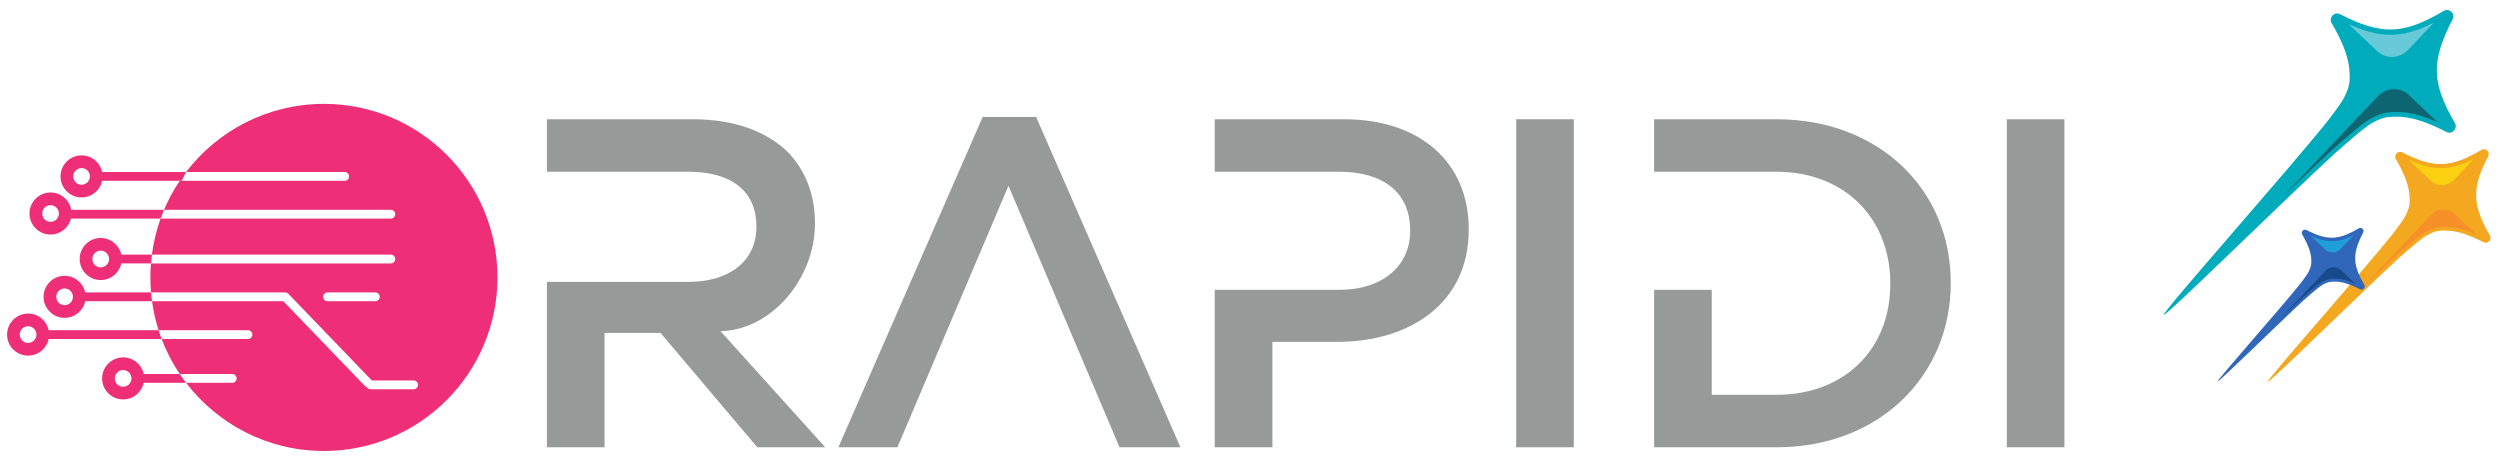 <?xml version="1.0" encoding="UTF-8" standalone="no"?>
<svg
   xmlns:dc="http://purl.org/dc/elements/1.1/"
   xmlns:cc="http://creativecommons.org/ns#"
   xmlns:rdf="http://www.w3.org/1999/02/22-rdf-syntax-ns#"
   xmlns:svg="http://www.w3.org/2000/svg"
   xmlns="http://www.w3.org/2000/svg"
   viewBox="0 0 176.599 32.502"
   height="32.502"
   width="176.599"
   xml:space="preserve"
   id="svg2"
   version="1.1"><defs
     id="defs6"><clipPath
       id="clipPath18"
       clipPathUnits="userSpaceOnUse"><path
         id="path16"
         d="M 0.375,0.485 H 109.4 V 18.878 H 0.375 Z" /></clipPath><clipPath
       id="clipPath98"
       clipPathUnits="userSpaceOnUse"><path
         id="path96"
         d="M 0,24.376 H 132.449 V 0 H 0 Z" /></clipPath></defs><g
     transform="matrix(1.333,0,0,-1.333,0,32.502)"
     id="g10"><g
       id="g12"><g
         clip-path="url(#clipPath18)"
         id="g14"><g
           transform="translate(38.183,6.832)"
           id="g20"><path
             id="path22"
             style="fill:#969b9a;fill-opacity:1;fill-rule:nonzero;stroke:none"
             d="m 0,0 c 2.751,0.07 5.005,2.838 5.005,5.693 v 0.05 c 0,1.515 -0.522,2.806 -1.441,3.749 -1.117,1.093 -2.831,1.739 -5.016,1.739 H -9.2 V 8.45 h 7.499 C 0.559,8.45 1.9,7.431 1.9,5.569 V 5.519 C 1.9,3.756 0.51,2.614 -1.675,2.614 H -9.2 v -8.767 h 3.054 v 6.06 h 2.967 l 5.129,-6.06 h 3.601 z" /></g><g
           transform="translate(71.227,18.063)"
           id="g24"><path
             id="path26"
             style="fill:#969b9a;fill-opacity:1;fill-rule:nonzero;stroke:none"
             d="m 0,0 h -6.854 v -2.782 h 6.606 c 2.284,0 3.749,-1.067 3.749,-3.104 v -0.049 c 0,-1.813 -1.44,-3.104 -3.749,-3.104 h -6.606 v -8.344 h 3.055 v 5.587 h 3.452 c 3.824,0 6.953,2.036 6.953,5.935 v 0.05 C 6.606,-2.309 4.049,0 0,0" /></g><path
           id="path28"
           style="fill:#969b9a;fill-opacity:1;fill-rule:nonzero;stroke:none"
           d="m 80.346,0.68 h 3.055 v 17.383 h -3.055 z" /><path
           id="path30"
           style="fill:#969b9a;fill-opacity:1;fill-rule:nonzero;stroke:none"
           d="m 106.346,0.68 h 3.054 v 17.383 h -3.054 z" /><g
           transform="translate(94.138,18.063)"
           id="g32"><path
             id="path34"
             style="fill:#969b9a;fill-opacity:1;fill-rule:nonzero;stroke:none"
             d="M 0,0 H -6.482 V -2.782 H -3.428 -2.026 0 c 3.65,0 6.034,-2.508 6.034,-5.91 v -0.049 c 0,-3.402 -2.384,-5.861 -6.034,-5.861 h -3.428 v 5.563 h -3.054 v -8.344 H 0 c 5.462,0 9.238,3.8 9.238,8.691 v 0.05 C 9.238,-3.75 5.462,0 0,0" /></g><g
           transform="translate(52.076,18.187)"
           id="g36"><path
             id="path38"
             style="fill:#969b9a;fill-opacity:1;fill-rule:nonzero;stroke:none"
             d="m 0,0 -7.649,-17.508 h 3.13 L 1.366,-3.65 7.252,-17.508 h 3.227 L 2.831,0 Z" /></g><g
           transform="translate(6.525,3.215)"
           id="g40"><path
             id="path42"
             style="fill:#ee2f77;fill-opacity:1;fill-rule:nonzero;stroke:none"
             d="M 0,0 C -0.615,0 -1.114,0.499 -1.114,1.115 -1.114,1.73 -0.615,2.229 0,2.229 0.616,2.229 1.115,1.73 1.115,1.115 1.115,0.499 0.616,0 0,0 m 0.443,1.115 c 0,0.244 -0.199,0.442 -0.443,0.442 -0.244,0 -0.442,-0.198 -0.442,-0.442 0,-0.245 0.198,-0.442 0.442,-0.442 0.244,0 0.443,0.197 0.443,0.442" /></g><g
           transform="translate(1.489,5.537)"
           id="g44"><path
             id="path46"
             style="fill:#ee2f77;fill-opacity:1;fill-rule:nonzero;stroke:none"
             d="M 0,0 C -0.616,0 -1.114,0.498 -1.114,1.114 -1.114,1.73 -0.616,2.229 0,2.229 0.615,2.229 1.114,1.73 1.114,1.114 1.114,0.498 0.615,0 0,0 m 0.442,1.114 c 0,0.244 -0.198,0.443 -0.442,0.443 -0.244,0 -0.442,-0.199 -0.442,-0.443 0,-0.244 0.198,-0.442 0.442,-0.442 0.244,0 0.442,0.198 0.442,0.442" /></g><g
           transform="translate(3.424,7.539)"
           id="g48"><path
             id="path50"
             style="fill:#ee2f77;fill-opacity:1;fill-rule:nonzero;stroke:none"
             d="m 0,0 c -0.615,0 -1.115,0.499 -1.115,1.114 0,0.616 0.5,1.115 1.115,1.115 0.615,0 1.115,-0.499 1.115,-1.115 C 1.115,0.499 0.615,0 0,0 m 0.442,1.114 c 0,0.244 -0.198,0.443 -0.442,0.443 -0.244,0 -0.443,-0.199 -0.443,-0.443 0,-0.244 0.199,-0.442 0.443,-0.442 0.244,0 0.442,0.198 0.442,0.442" /></g><g
           transform="translate(2.678,11.953)"
           id="g52"><path
             id="path54"
             style="fill:#ee2f77;fill-opacity:1;fill-rule:nonzero;stroke:none"
             d="m 0,0 c -0.615,0 -1.115,0.499 -1.115,1.115 0,0.615 0.5,1.114 1.115,1.114 0.615,0 1.115,-0.499 1.115,-1.114 C 1.115,0.499 0.615,0 0,0 m 0.443,1.115 c 0,0.244 -0.199,0.442 -0.443,0.442 -0.244,0 -0.442,-0.198 -0.442,-0.442 0,-0.245 0.198,-0.442 0.442,-0.442 0.244,0 0.443,0.197 0.443,0.442" /></g><g
           transform="translate(4.322,13.92)"
           id="g56"><path
             id="path58"
             style="fill:#ee2f77;fill-opacity:1;fill-rule:nonzero;stroke:none"
             d="M 0,0 C -0.615,0 -1.114,0.499 -1.114,1.114 -1.114,1.73 -0.615,2.229 0,2.229 0.615,2.229 1.115,1.73 1.115,1.114 1.115,0.499 0.615,0 0,0 m 0.443,1.114 c 0,0.245 -0.199,0.442 -0.443,0.442 -0.244,0 -0.442,-0.197 -0.442,-0.442 0,-0.244 0.198,-0.441 0.442,-0.441 0.244,0 0.443,0.197 0.443,0.441" /></g><g
           transform="translate(5.336,9.542)"
           id="g60"><path
             id="path62"
             style="fill:#ee2f77;fill-opacity:1;fill-rule:nonzero;stroke:none"
             d="M 0,0 C -0.615,0 -1.114,0.499 -1.114,1.114 -1.114,1.73 -0.615,2.229 0,2.229 0.616,2.229 1.115,1.73 1.115,1.114 1.115,0.499 0.616,0 0,0 m 0.443,1.114 c 0,0.244 -0.199,0.443 -0.443,0.443 -0.244,0 -0.442,-0.199 -0.442,-0.443 0,-0.244 0.198,-0.442 0.442,-0.442 0.244,0 0.443,0.198 0.443,0.442" /></g><g
           transform="translate(17.165,18.878)"
           id="g64"><path
             id="path66"
             style="fill:#ee2f77;fill-opacity:1;fill-rule:nonzero;stroke:none"
             d="M 0,0 C -2.978,0 -5.624,-1.416 -7.305,-3.611 H 1.1 c 0.129,0 0.234,-0.104 0.234,-0.233 0,-0.129 -0.105,-0.233 -0.234,-0.233 H -7.641 C -7.965,-4.559 -8.244,-5.073 -8.473,-5.614 H 3.545 c 0.128,0 0.233,-0.104 0.233,-0.233 0,-0.129 -0.105,-0.233 -0.233,-0.233 h -12.2 C -8.874,-6.689 -9.029,-7.328 -9.116,-7.989 H 3.545 c 0.128,0 0.233,-0.105 0.233,-0.233 0,-0.129 -0.105,-0.234 -0.233,-0.234 h -12.71 c -0.019,-0.244 -0.032,-0.491 -0.032,-0.74 0,-0.269 0.014,-0.533 0.036,-0.796 h 7.109 c 0,0 10e-4,0 0.002,0 0.026,0 0.051,-0.007 0.076,-0.015 0.004,-0.002 0.009,-0.002 0.013,-0.003 0.007,-0.004 0.012,-0.009 0.019,-0.014 0.02,-0.01 0.04,-0.021 0.056,-0.038 0,0 10e-4,0 0.002,-0.002 l 4.422,-4.592 H 4.75 c 0.129,0 0.234,-0.104 0.234,-0.233 0,-0.128 -0.105,-0.233 -0.234,-0.233 H 2.449 c 0,0 -0.124,0 -0.435,0.338 l -4.166,4.327 h -6.957 c 0.073,-0.529 0.189,-1.042 0.347,-1.537 h 4.737 c 0.128,0 0.233,-0.105 0.233,-0.233 0,-0.129 -0.105,-0.234 -0.233,-0.234 h -4.574 c 0.25,-0.658 0.572,-1.279 0.958,-1.855 h 2.781 c 0.129,0 0.233,-0.104 0.233,-0.233 0,-0.129 -0.104,-0.233 -0.233,-0.233 h -2.445 c 1.681,-2.195 4.327,-3.612 7.305,-3.612 5.079,0 9.197,4.118 9.197,9.198 C 9.197,-4.117 5.079,0 0,0 M 2.725,-10.457 H 0.193 c -0.129,0 -0.233,0.103 -0.233,0.232 0,0.129 0.104,0.233 0.233,0.233 h 2.532 c 0.128,0 0.233,-0.104 0.233,-0.233 0,-0.129 -0.105,-0.232 -0.233,-0.232" /></g><g
           transform="translate(5.437,15.268)"
           id="g68"><path
             id="path70"
             style="fill:#ee2f77;fill-opacity:1;fill-rule:nonzero;stroke:none"
             d="m 0,0 c -0.089,0 -0.161,-0.104 -0.161,-0.233 0,-0.129 0.072,-0.234 0.161,-0.234 H 4.192 C 4.266,-0.307 4.343,-0.152 4.423,0 Z" /></g><g
           transform="translate(3.424,13.265)"
           id="g72"><path
             id="path74"
             style="fill:#ee2f77;fill-opacity:1;fill-rule:nonzero;stroke:none"
             d="m 0,0 c -0.129,0 -0.233,-0.105 -0.233,-0.233 0,-0.129 0.104,-0.234 0.233,-0.234 H 5.087 C 5.143,-0.309 5.204,-0.153 5.268,0 Z" /></g><g
           transform="translate(6.234,10.889)"
           id="g76"><path
             id="path78"
             style="fill:#ee2f77;fill-opacity:1;fill-rule:nonzero;stroke:none"
             d="m 0,0 c -0.094,0 -0.171,-0.104 -0.171,-0.233 0,-0.129 0.077,-0.233 0.171,-0.233 H 1.779 C 1.788,-0.309 1.8,-0.154 1.815,0 Z" /></g><g
           transform="translate(2.22,6.884)"
           id="g80"><path
             id="path82"
             style="fill:#ee2f77;fill-opacity:1;fill-rule:nonzero;stroke:none"
             d="m 0,0 c -0.129,0 -0.233,-0.104 -0.233,-0.233 0,-0.129 0.104,-0.233 0.233,-0.233 H 6.346 C 6.288,-0.313 6.233,-0.158 6.183,0 Z" /></g><g
           transform="translate(7.627,4.562)"
           id="g84"><path
             id="path86"
             style="fill:#ee2f77;fill-opacity:1;fill-rule:nonzero;stroke:none"
             d="m 0,0 c -0.129,0 -0.233,-0.104 -0.233,-0.233 0,-0.128 0.104,-0.233 0.233,-0.233 H 2.233 C 2.117,-0.314 2.004,-0.159 1.897,0 Z" /></g><g
           transform="translate(4.304,8.887)"
           id="g88"><path
             id="path90"
             style="fill:#ee2f77;fill-opacity:1;fill-rule:nonzero;stroke:none"
             d="m 0,0 c -0.129,0 -0.233,-0.104 -0.233,-0.233 0,-0.129 0.104,-0.233 0.233,-0.233 H 3.752 C 3.731,-0.312 3.713,-0.157 3.7,0 Z" /></g></g></g><g
       id="g92"><g
         clip-path="url(#clipPath98)"
         id="g94"><g
           transform="translate(131.979,11.741)"
           id="g100"><path
             id="path102"
             style="fill:#f3a81f;fill-opacity:1;fill-rule:nonzero;stroke:none"
             d="m 0,0 c 0.008,0.053 -0.001,0.111 -0.033,0.167 -0.237,0.406 -0.416,0.767 -0.537,1.104 -0.122,0.338 -0.185,0.654 -0.192,0.971 -0.007,0.317 0.043,0.636 0.149,0.981 0.107,0.345 0.27,0.716 0.489,1.137 0.03,0.057 0.036,0.116 0.026,0.169 -0.01,0.052 -0.038,0.1 -0.076,0.136 -0.038,0.036 -0.087,0.061 -0.14,0.069 C -0.367,4.741 -0.425,4.731 -0.481,4.698 -0.89,4.457 -1.252,4.275 -1.59,4.15 -1.929,4.026 -2.245,3.959 -2.562,3.949 -2.88,3.939 -3.198,3.986 -3.542,4.089 -3.885,4.192 -4.254,4.351 -4.673,4.566 -4.73,4.596 -4.789,4.602 -4.841,4.591 -4.894,4.58 -4.942,4.552 -4.979,4.514 -5.015,4.475 -5.04,4.426 -5.048,4.372 -5.057,4.319 -5.047,4.261 -5.015,4.206 -4.98,4.146 -4.947,4.087 -4.914,4.029 -4.727,3.694 -4.582,3.39 -4.479,3.103 -4.357,2.765 -4.293,2.45 -4.286,2.133 -4.279,1.817 -4.287,1.652 -4.502,1.21 -4.541,1.128 -4.624,0.999 -4.741,0.834 -4.854,0.675 -4.997,0.482 -5.165,0.264 c -1.583,-1.985 -6.725,-7.769 -6.637,-7.851 0.08,-0.076 4.731,4.511 6.959,6.566 0.493,0.434 0.918,0.796 1.198,1.008 0.106,0.081 0.191,0.14 0.251,0.173 0.43,0.237 0.594,0.254 0.911,0.264 0.316,0.01 0.634,-0.038 0.978,-0.141 0.287,-0.086 0.593,-0.213 0.93,-0.377 0.066,-0.032 0.132,-0.065 0.2,-0.1 0.057,-0.029 0.115,-0.035 0.168,-0.024 0.053,0.011 0.101,0.038 0.137,0.077 C -0.033,-0.103 -0.008,-0.053 0,0" /></g><g
           transform="translate(130.471,15.689)"
           id="g104"><path
             id="path106"
             style="fill:#fbd010;fill-opacity:1;fill-rule:nonzero;stroke:none"
             d="M 0,0 C -0.363,-0.134 -0.702,-0.204 -1.036,-0.214 -1.37,-0.225 -1.711,-0.176 -2.079,-0.066 -2.308,0.003 -2.55,0.096 -2.82,0.219 l 1.15,-1.09 c 0.352,-0.334 0.911,-0.316 1.249,0.04 L 0.635,0.283 C 0.407,0.166 0.199,0.073 0,0" /></g><g
           transform="translate(128.503,12.064)"
           id="g108"><path
             id="path110"
             style="fill:#f79029;fill-opacity:1;fill-rule:nonzero;stroke:none"
             d="M 0,0 C 0.452,0.249 0.643,0.278 1.003,0.289 1.337,0.299 1.677,0.251 2.045,0.14 2.26,0.076 2.491,-0.012 2.745,-0.126 L 1.587,0.971 C 1.234,1.306 0.674,1.288 0.336,0.932 l -3.782,-3.989 c 0.727,0.695 1.418,1.35 1.957,1.847 l 0.002,0.002 0.002,0.002 c 0.556,0.489 0.952,0.822 1.209,1.017 C -0.158,-0.099 -0.067,-0.037 0,0" /></g><g
           transform="translate(130.135,17.644)"
           id="g112"><path
             id="path114"
             style="fill:#00acbb;fill-opacity:1;fill-rule:nonzero;stroke:none"
             d="m 0,0 c 0.011,0.07 -0.001,0.146 -0.044,0.219 -0.31,0.533 -0.545,1.005 -0.704,1.448 -0.159,0.443 -0.242,0.856 -0.251,1.272 -0.009,0.416 0.056,0.834 0.196,1.286 0.14,0.453 0.353,0.939 0.64,1.491 0.039,0.075 0.048,0.152 0.035,0.221 -0.014,0.069 -0.05,0.131 -0.1,0.179 -0.05,0.047 -0.114,0.08 -0.184,0.09 C -0.482,6.216 -0.558,6.203 -0.631,6.16 -1.167,5.844 -1.641,5.605 -2.085,5.441 -2.529,5.278 -2.944,5.19 -3.359,5.177 -3.775,5.164 -4.193,5.225 -4.643,5.36 -5.094,5.496 -5.578,5.705 -6.127,5.986 -6.202,6.025 -6.278,6.033 -6.347,6.018 -6.417,6.004 -6.479,5.968 -6.527,5.917 -6.575,5.867 -6.608,5.802 -6.619,5.732 -6.629,5.662 -6.617,5.587 -6.575,5.514 -6.529,5.435 -6.485,5.358 -6.443,5.281 -6.198,4.843 -6.007,4.444 -5.872,4.068 -5.713,3.625 -5.629,3.212 -5.619,2.797 -5.61,2.382 -5.621,2.166 -5.902,1.586 -5.953,1.479 -6.062,1.31 -6.215,1.094 -6.363,0.885 -6.552,0.632 -6.771,0.346 -8.847,-2.257 -15.588,-9.84 -15.473,-9.947 c 0.105,-0.099 6.203,5.915 9.124,8.608 0.646,0.569 1.204,1.044 1.57,1.322 0.139,0.106 0.251,0.183 0.329,0.226 0.564,0.312 0.779,0.334 1.194,0.347 0.416,0.012 0.832,-0.049 1.282,-0.185 0.378,-0.113 0.778,-0.279 1.221,-0.494 0.085,-0.042 0.172,-0.085 0.261,-0.131 0.075,-0.039 0.151,-0.047 0.221,-0.032 0.069,0.014 0.132,0.051 0.179,0.101 C -0.044,-0.135 -0.011,-0.07 0,0" /></g><g
           transform="translate(128.157,22.82)"
           id="g116"><path
             id="path118"
             style="fill:#68cad8;fill-opacity:1;fill-rule:nonzero;stroke:none"
             d="m 0,0 c -0.476,-0.175 -0.92,-0.267 -1.358,-0.281 -0.438,-0.013 -0.885,0.05 -1.368,0.195 -0.3,0.09 -0.616,0.212 -0.971,0.373 l 1.507,-1.429 c 0.462,-0.438 1.195,-0.415 1.638,0.052 L 0.833,0.371 C 0.534,0.217 0.261,0.096 0,0" /></g><g
           transform="translate(125.577,18.068)"
           id="g120"><path
             id="path122"
             style="fill:#0c6571;fill-opacity:1;fill-rule:nonzero;stroke:none"
             d="m 0,0 c 0.592,0.327 0.843,0.365 1.315,0.379 0.437,0.014 0.884,-0.05 1.366,-0.195 0.282,-0.085 0.584,-0.2 0.917,-0.35 L 2.081,1.273 C 1.618,1.712 0.884,1.689 0.44,1.221 l -4.957,-5.228 c 0.952,0.91 1.858,1.769 2.565,2.421 l 0.003,0.002 0.002,0.002 c 0.73,0.642 1.248,1.079 1.585,1.335 C -0.207,-0.13 -0.088,-0.049 0,0" /></g><g
           transform="translate(125.313,9.179)"
           id="g124"><path
             id="path126"
             style="fill:#3167ba;fill-opacity:1;fill-rule:nonzero;stroke:none"
             d="m 0,0 c 0.005,0.035 -0.001,0.073 -0.022,0.11 -0.156,0.269 -0.274,0.506 -0.355,0.73 -0.08,0.223 -0.122,0.431 -0.126,0.64 -0.005,0.21 0.028,0.42 0.099,0.648 0.07,0.228 0.177,0.473 0.322,0.751 0.02,0.038 0.024,0.076 0.017,0.111 C -0.072,3.025 -0.09,3.057 -0.115,3.08 -0.14,3.104 -0.172,3.121 -0.207,3.126 -0.243,3.131 -0.281,3.124 -0.318,3.102 -0.588,2.943 -0.826,2.823 -1.05,2.741 -1.274,2.658 -1.483,2.614 -1.692,2.607 -1.901,2.601 -2.112,2.632 -2.339,2.7 -2.566,2.768 -2.809,2.873 -3.086,3.015 -3.124,3.035 -3.162,3.039 -3.197,3.031 -3.232,3.024 -3.263,3.006 -3.287,2.98 -3.312,2.955 -3.328,2.923 -3.334,2.887 -3.339,2.852 -3.333,2.814 -3.311,2.777 -3.288,2.737 -3.266,2.699 -3.245,2.66 -3.122,2.439 -3.026,2.239 -2.957,2.049 -2.877,1.826 -2.835,1.618 -2.83,1.409 -2.826,1.2 -2.831,1.091 -2.972,0.799 -2.999,0.745 -3.053,0.66 -3.13,0.551 -3.205,0.446 -3.3,0.318 -3.41,0.174 c -1.046,-1.311 -4.441,-5.13 -4.383,-5.184 0.053,-0.05 3.124,2.979 4.595,4.336 0.326,0.286 0.607,0.526 0.791,0.666 0.07,0.053 0.126,0.092 0.166,0.114 0.284,0.156 0.392,0.168 0.601,0.174 0.209,0.006 0.419,-0.025 0.646,-0.093 0.19,-0.057 0.392,-0.14 0.615,-0.249 0.043,-0.021 0.086,-0.043 0.131,-0.066 0.038,-0.019 0.076,-0.023 0.111,-0.016 0.035,0.007 0.067,0.025 0.091,0.051 C -0.022,-0.068 -0.005,-0.035 0,0" /></g><g
           transform="translate(124.318,11.741)"
           id="g128"><path
             id="path130"
             style="fill:#1f9eda;fill-opacity:1;fill-rule:nonzero;stroke:none"
             d="m 0,0 c -0.24,-0.088 -0.463,-0.134 -0.684,-0.141 -0.22,-0.007 -0.446,0.025 -0.689,0.098 -0.151,0.045 -0.31,0.106 -0.489,0.188 l 0.759,-0.72 c 0.233,-0.221 0.602,-0.209 0.825,0.026 L 0.42,0.187 C 0.269,0.109 0.132,0.048 0,0" /></g><g
           transform="translate(123.017,9.423)"
           id="g132"><path
             id="path134"
             style="fill:#184a8b;fill-opacity:1;fill-rule:nonzero;stroke:none"
             d="M 0,0 C 0.298,0.165 0.425,0.184 0.662,0.191 0.883,0.198 1.108,0.166 1.35,0.093 1.492,0.05 1.645,-0.008 1.812,-0.083 L 1.048,0.641 C 0.815,0.862 0.445,0.851 0.222,0.615 l -2.497,-2.633 c 0.48,0.458 0.936,0.891 1.292,1.219 l 0.001,0.001 0.001,0.001 c 0.368,0.324 0.629,0.543 0.799,0.672 C -0.104,-0.065 -0.044,-0.024 0,0" /></g></g></g></g></svg>